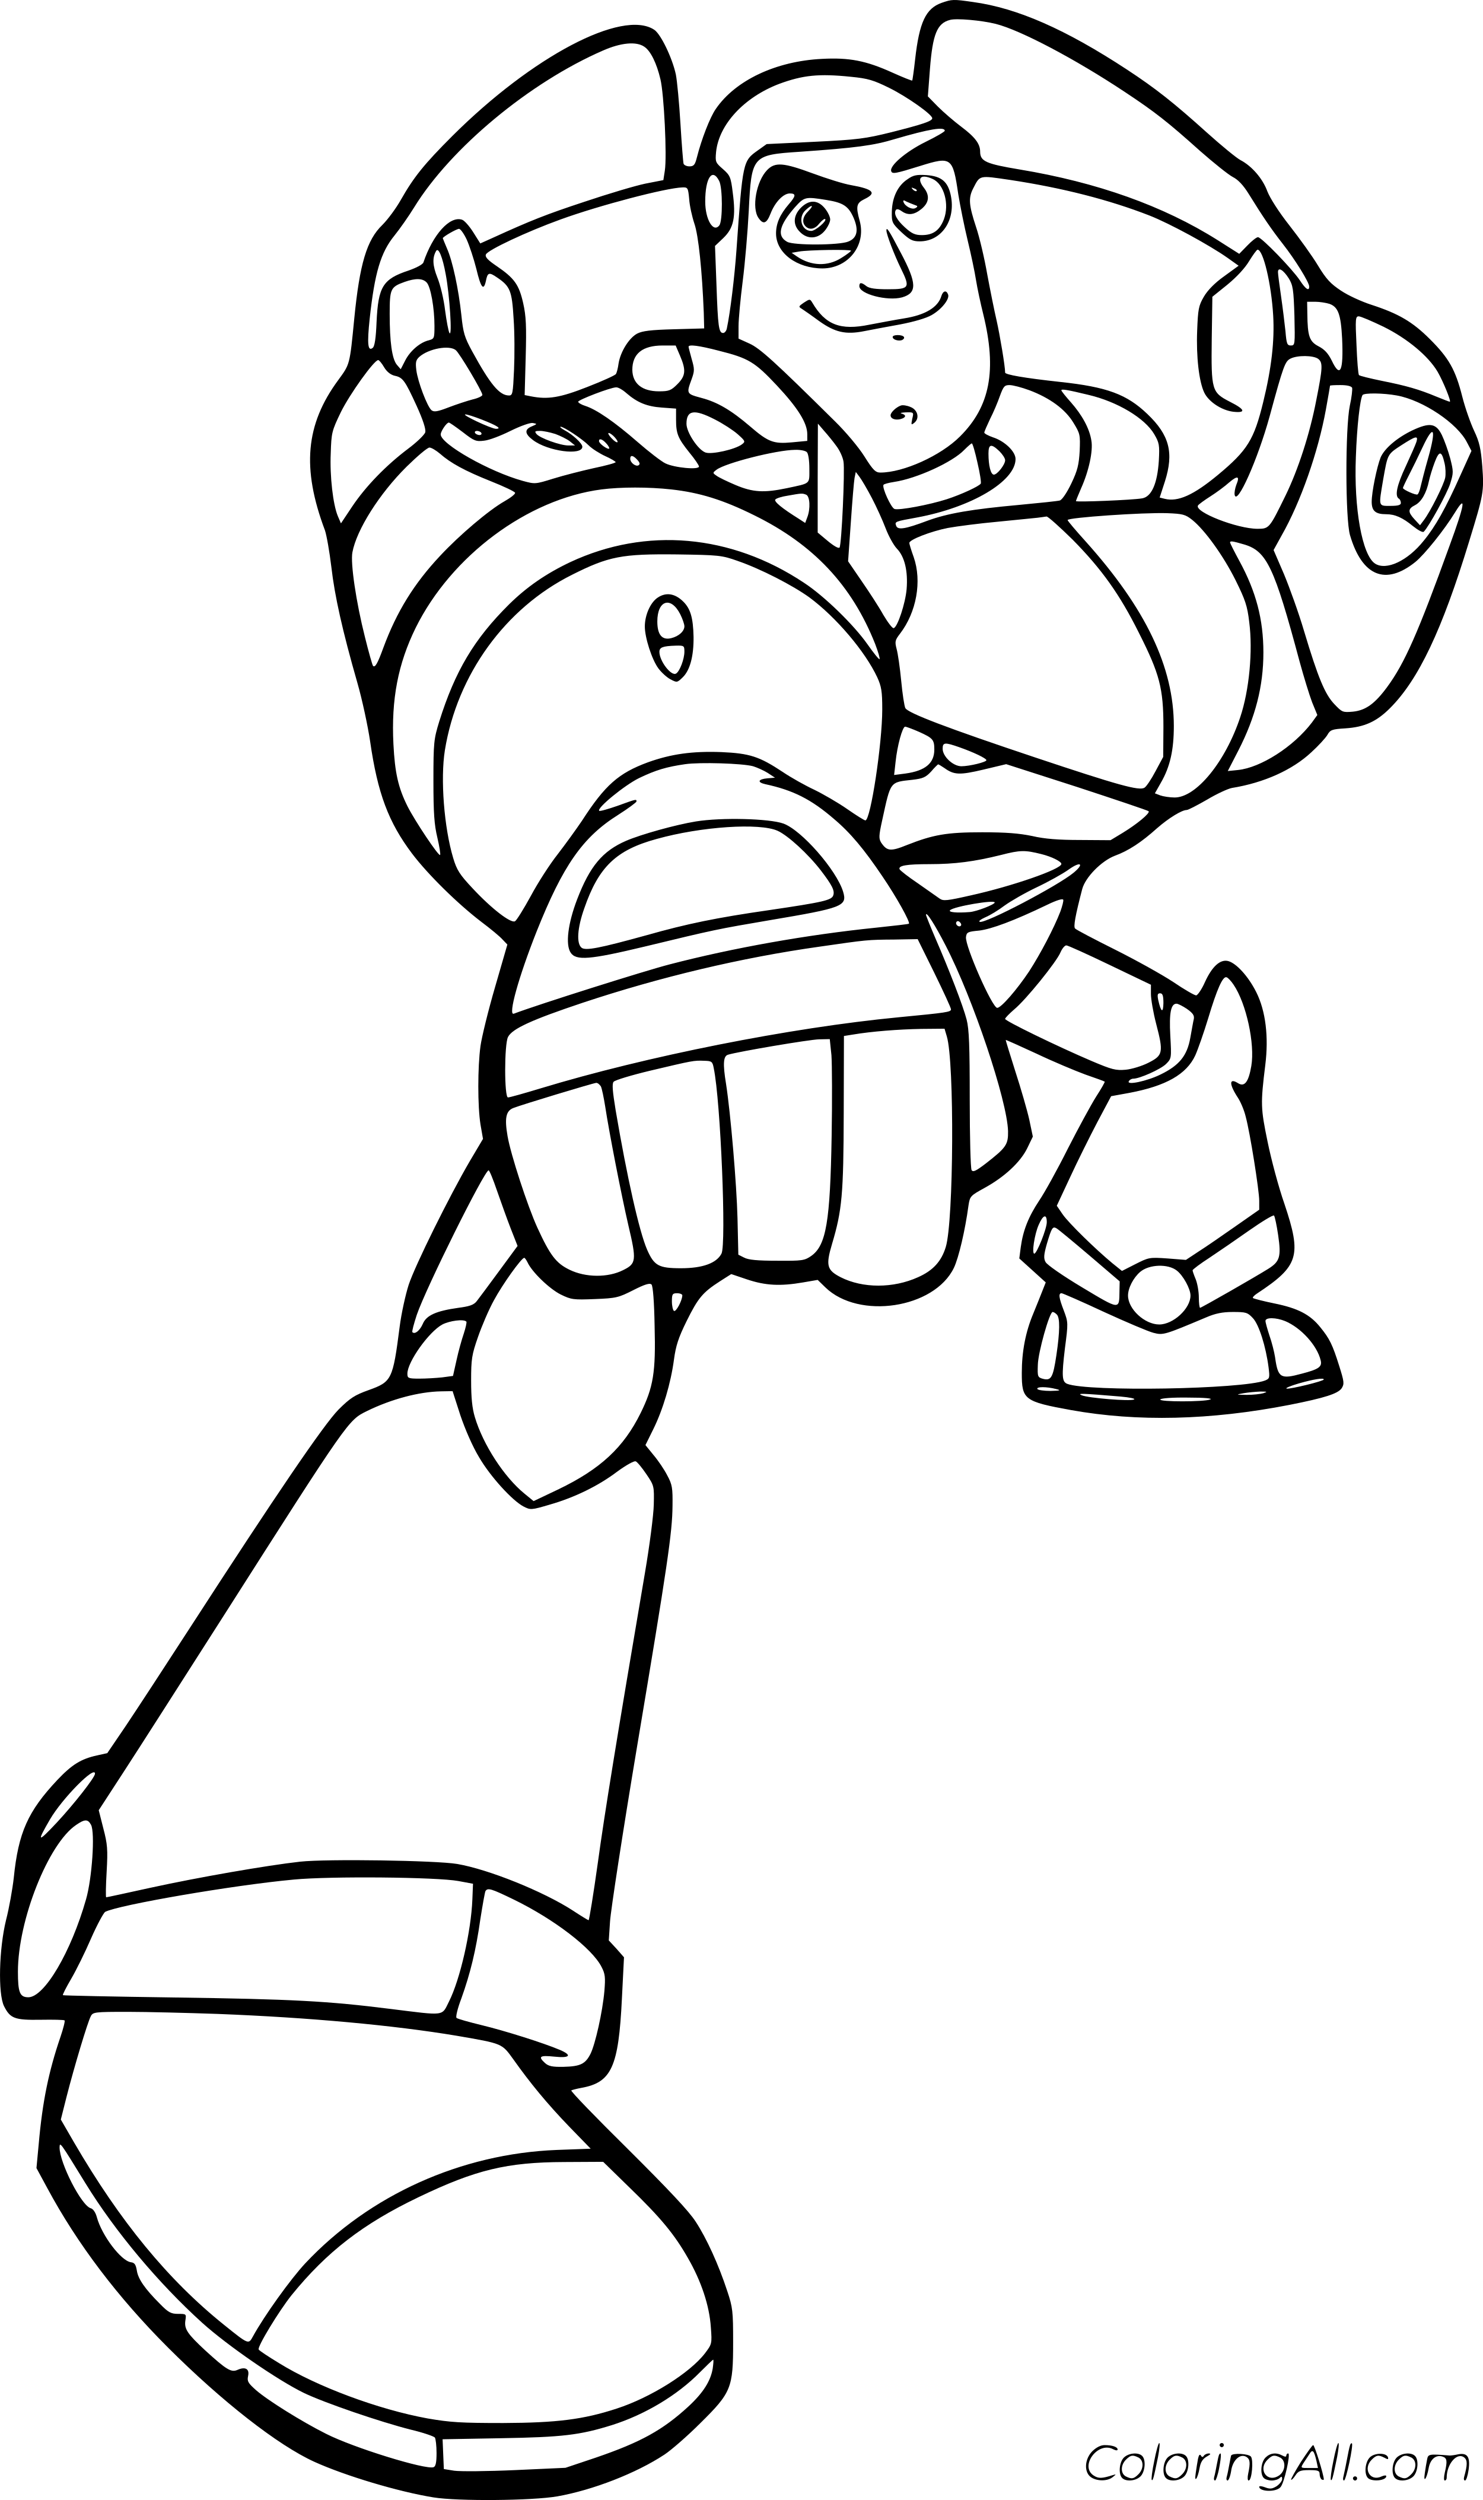 <svg version="1.0" xmlns="http://www.w3.org/2000/svg"
  viewBox="0 0 712.045 1200.265"
 preserveAspectRatio="xMidYMid meet">
<g transform="translate(-0.396,1200.87) scale(0.1,-0.1)"
fill="#000000" stroke="none">
<path d="M4525 11995 c-76 -27 -107 -93 -127 -270 -6 -55 -13 -102 -14 -103
-1 -2 -44 15 -95 38 -128 58 -208 73 -339 66 -221 -11 -415 -103 -509 -240
-28 -40 -69 -146 -91 -233 -9 -36 -15 -43 -36 -43 -13 0 -26 6 -28 13 -2 6 -9
93 -15 193 -6 99 -16 205 -22 235 -17 79 -72 194 -104 215 -153 100 -586 -128
-970 -511 -135 -135 -184 -196 -246 -305 -23 -41 -63 -95 -89 -121 -75 -72
-109 -186 -135 -449 -22 -226 -21 -219 -77 -296 -157 -213 -176 -423 -64 -721
8 -23 22 -102 31 -177 16 -139 53 -305 125 -556 23 -80 50 -206 61 -280 36
-250 88 -389 202 -540 75 -99 218 -240 332 -327 44 -33 90 -71 102 -85 l23
-24 -59 -204 c-33 -113 -64 -240 -70 -283 -14 -102 -14 -290 0 -377 l12 -69
-64 -108 c-98 -168 -262 -499 -293 -593 -15 -47 -35 -137 -43 -200 -33 -256
-38 -265 -149 -305 -67 -24 -89 -38 -145 -94 -70 -71 -300 -409 -709 -1041
-123 -190 -263 -404 -312 -477 l-89 -131 -50 -11 c-76 -17 -119 -43 -190 -118
-141 -150 -187 -252 -209 -470 -6 -53 -22 -144 -37 -202 -34 -139 -39 -353
-10 -413 30 -60 51 -68 176 -66 60 1 112 0 115 -3 3 -3 -6 -39 -20 -80 -56
-164 -86 -308 -104 -512 l-11 -117 52 -96 c144 -268 339 -525 579 -765 259
-259 529 -470 703 -549 150 -68 405 -144 572 -171 117 -19 475 -16 595 5 170
30 379 111 515 201 33 22 110 89 171 150 150 148 158 169 158 390 0 148 -2
166 -28 244 -42 128 -99 253 -152 334 -33 51 -129 153 -326 349 -154 152 -276
278 -271 281 4 2 26 8 48 12 145 26 179 99 195 429 l10 198 -36 41 -37 40 6
91 c3 50 61 429 130 841 146 871 169 1026 170 1155 1 84 -1 101 -25 145 -14
28 -44 72 -66 98 l-39 48 38 77 c46 93 84 221 99 334 9 66 21 104 61 185 55
111 77 137 159 190 l55 35 77 -26 c87 -29 158 -33 268 -14 l70 12 37 -36 c161
-156 523 -101 617 94 23 48 54 180 70 299 7 45 9 47 76 84 97 53 173 124 206
191 l27 56 -17 81 c-10 45 -40 149 -67 232 -26 82 -47 150 -46 151 1 1 68 -29
148 -66 80 -38 185 -82 234 -100 49 -17 91 -32 93 -34 2 -2 -17 -35 -41 -72
-24 -38 -85 -150 -136 -250 -50 -100 -112 -212 -138 -250 -51 -77 -77 -142
-88 -223 l-7 -54 63 -57 64 -58 -17 -43 c-9 -24 -29 -72 -43 -107 -37 -88 -55
-182 -55 -285 0 -128 11 -137 237 -178 318 -57 668 -49 1048 25 172 34 233 54
251 80 13 21 12 31 -12 107 -32 102 -46 131 -91 186 -49 61 -107 91 -220 114
-54 11 -100 23 -103 26 -3 3 6 13 20 22 200 132 215 180 131 430 -28 80 -64
215 -81 299 -33 160 -34 181 -11 367 17 136 2 260 -43 350 -38 76 -96 140
-136 150 -38 9 -77 -27 -111 -102 -15 -34 -35 -63 -42 -63 -8 0 -58 29 -111
65 -53 35 -179 105 -279 155 -100 50 -186 95 -191 101 -9 8 1 62 34 189 15 57
92 135 156 160 66 24 127 64 204 133 55 48 118 87 142 87 7 0 51 23 98 50 47
28 101 53 120 56 153 25 289 86 380 171 33 30 68 68 77 83 14 25 22 28 87 32
91 6 149 32 214 97 137 137 250 375 380 801 69 225 72 238 63 360 -7 87 -14
117 -39 170 -17 36 -43 109 -57 164 -33 131 -65 186 -155 276 -84 84 -151 123
-280 165 -47 15 -113 45 -147 68 -50 33 -71 55 -111 121 -27 45 -89 131 -136
191 -52 66 -94 132 -107 165 -22 61 -75 122 -129 150 -19 10 -91 69 -160 131
-161 145 -247 213 -384 303 -294 193 -527 296 -740 325 -96 14 -102 13 -151
-4z m260 -101 c119 -30 382 -169 620 -327 145 -96 206 -144 361 -283 66 -58
136 -114 157 -125 26 -13 51 -40 77 -82 68 -110 109 -170 163 -239 59 -75 127
-185 127 -205 0 -24 -17 -13 -45 30 -36 54 -184 207 -201 207 -7 0 -30 -18
-51 -40 l-39 -40 -104 66 c-260 164 -577 277 -950 339 -162 27 -190 39 -190
86 0 37 -25 70 -89 118 -36 27 -87 71 -114 98 l-48 49 10 132 c13 166 34 219
96 235 30 9 152 -2 220 -19z m-1687 -110 c30 -20 59 -79 77 -156 17 -70 32
-369 21 -439 l-7 -45 -87 -17 c-48 -10 -179 -49 -292 -87 -185 -61 -258 -90
-442 -174 l-58 -26 -34 54 c-19 30 -43 57 -54 60 -59 19 -140 -72 -185 -205
-3 -10 -34 -26 -71 -39 -124 -41 -146 -77 -154 -247 -3 -77 -9 -116 -18 -124
-24 -20 -28 18 -15 140 24 221 53 318 119 399 25 31 68 92 95 136 175 284 554
599 906 752 86 38 161 45 199 18z m992 -144 c82 -8 108 -16 185 -54 86 -43
205 -127 205 -145 0 -14 -46 -29 -196 -67 -125 -31 -162 -36 -369 -46 l-230
-11 -42 -30 c-72 -51 -73 -52 -103 -479 -9 -127 -30 -301 -46 -375 -2 -13 -11
-23 -18 -23 -21 0 -25 30 -32 231 l-7 187 40 38 c50 48 61 100 45 219 -9 74
-13 82 -47 112 -36 31 -37 35 -33 81 13 133 135 264 303 328 114 42 190 50
345 34z m450 -259 c0 -5 -42 -29 -93 -54 -93 -46 -173 -114 -164 -140 5 -15
20 -12 139 25 150 47 157 42 183 -136 9 -55 29 -155 45 -221 16 -66 34 -151
40 -190 6 -38 22 -113 35 -165 66 -269 33 -443 -112 -587 -92 -92 -271 -173
-382 -173 -23 0 -35 11 -77 78 -27 43 -89 117 -140 167 -293 290 -361 351
-411 374 l-53 24 0 60 c0 33 9 130 20 216 11 86 24 238 29 337 13 265 16 269
244 284 271 19 355 30 457 61 164 48 240 61 240 40z m-1083 -241 c17 -33 17
-191 1 -213 -29 -38 -68 28 -68 114 0 114 34 164 67 99z m1396 5 c251 -38 475
-95 670 -171 97 -38 290 -143 376 -204 l52 -37 -70 -51 c-45 -32 -79 -67 -97
-98 -25 -43 -28 -59 -32 -163 -5 -125 9 -245 34 -297 21 -44 83 -85 139 -92
63 -7 58 11 -16 48 -87 45 -90 54 -87 302 l3 202 72 58 c45 37 85 80 105 114
18 29 36 54 40 54 27 0 66 -163 75 -316 7 -121 -8 -253 -48 -416 -44 -180 -75
-231 -217 -349 -117 -97 -192 -131 -256 -115 l-24 6 25 77 c44 138 22 223 -84
324 -99 95 -194 130 -418 154 -174 19 -265 35 -265 45 0 30 -25 179 -41 250
-11 47 -31 147 -45 222 -13 75 -37 178 -54 228 -34 103 -37 138 -14 183 34 66
26 64 177 42z m-1540 -92 c2 -32 14 -85 25 -118 20 -58 37 -227 45 -426 l2
-77 -145 -4 c-112 -3 -152 -8 -177 -21 -39 -21 -80 -87 -89 -143 -3 -23 -9
-46 -13 -51 -3 -6 -65 -34 -137 -62 -132 -52 -190 -61 -271 -45 l-30 6 5 182
c4 149 2 197 -12 259 -20 89 -42 120 -127 178 -43 29 -57 44 -52 56 8 21 195
109 358 168 187 68 508 152 586 154 25 1 27 -2 32 -56z m-1068 -195 c13 -29
34 -92 46 -140 22 -92 35 -108 46 -58 8 41 15 43 53 17 64 -43 72 -64 80 -199
5 -68 5 -178 2 -245 -5 -113 -7 -123 -24 -123 -46 0 -90 53 -177 212 -37 68
-43 88 -52 175 -13 122 -42 259 -69 319 -11 26 -20 48 -20 49 0 7 66 45 78 45
7 0 24 -24 37 -52z m-101 -166 c19 -100 32 -305 18 -282 -5 8 -14 57 -21 109
-6 52 -23 123 -37 157 -23 58 -25 95 -6 128 11 19 31 -29 46 -112z m4048 -20
c20 -33 23 -53 27 -179 3 -138 3 -143 -17 -143 -18 0 -21 8 -26 68 -4 37 -13
112 -21 167 -8 55 -15 108 -15 117 0 27 26 11 52 -30z m-4139 -20 c19 -21 37
-122 37 -208 0 -59 -1 -62 -27 -69 -43 -10 -91 -52 -114 -98 l-21 -41 -19 22
c-23 29 -34 109 -34 244 0 120 4 129 71 153 53 19 88 18 107 -3z m4334 -102
c42 -15 55 -50 61 -167 7 -157 -9 -192 -50 -105 -17 34 -34 53 -63 68 -44 23
-53 48 -54 157 l-1 57 39 0 c21 0 52 -5 68 -10z m260 -110 c113 -56 215 -140
260 -217 27 -47 66 -143 58 -143 -3 0 -31 11 -63 24 -86 36 -147 53 -262 76
-58 12 -108 24 -111 28 -4 4 -9 69 -12 145 -6 125 -5 137 11 137 9 0 63 -23
119 -50z m-3378 -139 c30 -70 27 -97 -13 -137 -30 -30 -40 -34 -88 -34 -81 0
-127 37 -128 103 0 78 49 117 146 117 l62 0 21 -49z m186 24 c144 -36 173 -54
280 -168 100 -107 145 -179 145 -233 l0 -32 -74 -7 c-88 -8 -113 1 -201 77
-90 77 -156 116 -232 136 -74 20 -74 20 -48 91 14 39 14 48 0 96 -8 29 -15 56
-15 59 0 12 49 6 145 -19z m-1263 3 c18 -14 128 -199 128 -215 0 -6 -21 -16
-47 -22 -27 -7 -78 -24 -115 -38 -54 -21 -70 -23 -82 -14 -21 18 -66 137 -73
192 -5 40 -2 50 16 66 45 38 141 56 173 31z m4141 -42 c23 -18 22 -42 -9 -198
-31 -162 -87 -334 -148 -459 -77 -157 -78 -159 -134 -159 -98 0 -305 81 -286
112 3 5 30 25 60 44 30 19 70 49 89 66 41 35 53 32 35 -11 -6 -16 -10 -38 -8
-48 11 -54 111 170 168 377 66 243 74 264 100 277 33 17 110 16 133 -1z
m-4485 -40 c13 -22 31 -36 50 -41 40 -8 50 -22 106 -144 31 -68 45 -112 42
-127 -3 -12 -40 -48 -83 -80 -106 -80 -203 -180 -268 -277 l-54 -81 -15 35
c-23 55 -39 191 -34 302 3 98 5 107 49 198 42 85 159 249 179 249 4 0 17 -15
28 -34z m3099 -111 c98 -37 172 -91 211 -156 32 -52 33 -58 30 -135 -4 -67
-10 -93 -40 -156 -21 -44 -44 -78 -55 -82 -10 -3 -97 -12 -193 -21 -232 -21
-348 -41 -445 -77 -104 -39 -140 -45 -148 -24 -8 21 -6 21 98 40 262 48 475
174 475 281 0 36 -52 86 -108 104 -23 8 -42 18 -42 23 0 5 13 34 28 66 16 31
37 81 47 110 17 46 22 52 46 52 16 0 58 -11 96 -25z m1549 12 c2 -7 -2 -46
-11 -86 -22 -106 -22 -545 1 -622 58 -197 171 -243 314 -128 44 36 139 154
191 239 54 88 46 38 -27 -161 -152 -420 -216 -565 -300 -679 -59 -80 -103
-112 -165 -118 -48 -4 -51 -3 -88 36 -45 47 -78 125 -146 352 -25 85 -69 207
-96 272 l-50 116 38 69 c92 161 176 402 213 605 11 61 20 113 20 115 0 2 23 3
50 3 32 0 52 -5 56 -13z m-3484 -26 c52 -45 98 -64 170 -69 l68 -5 0 -53 c0
-68 9 -89 64 -158 25 -30 46 -61 46 -67 0 -17 -118 -6 -161 15 -19 9 -79 55
-134 103 -109 95 -197 156 -251 173 -19 6 -34 15 -34 20 0 9 156 69 182 69 10
1 32 -12 50 -28z m2218 -8 c140 -33 271 -112 316 -189 24 -41 26 -52 22 -127
-7 -110 -35 -174 -81 -181 -47 -8 -317 -19 -317 -13 0 2 11 30 25 62 37 82 58
180 49 229 -9 58 -45 123 -98 183 -25 28 -46 54 -46 58 0 7 27 3 130 -22z
m1481 -3 c126 -23 291 -134 337 -226 l21 -40 -53 -117 c-70 -157 -120 -246
-176 -314 -77 -97 -180 -145 -234 -110 -62 41 -102 265 -92 512 5 147 20 277
32 297 7 11 100 10 165 -2z m-3275 -115 c38 -19 87 -51 109 -70 37 -33 39 -36
22 -49 -32 -25 -145 -50 -175 -40 -36 12 -92 97 -92 138 0 66 37 72 136 21z
m-1118 -1 c74 -29 97 -44 67 -44 -24 1 -166 68 -147 69 8 1 44 -11 80 -25z
m-92 -60 c54 -42 63 -46 102 -41 24 2 81 24 127 47 49 24 94 40 107 38 22 -4
22 -5 -4 -16 -37 -15 -35 -36 5 -66 71 -54 237 -76 237 -32 0 16 -47 59 -85
79 -16 9 -25 16 -19 17 15 0 103 -58 135 -90 16 -16 51 -38 79 -51 27 -12 50
-26 50 -29 0 -4 -48 -17 -106 -29 -58 -13 -145 -35 -193 -50 -87 -27 -88 -27
-147 -11 -162 45 -394 177 -394 223 0 15 28 57 39 57 4 0 34 -21 67 -46z
m1794 -67 c16 -21 31 -54 34 -75 7 -42 -9 -397 -19 -412 -4 -6 -27 7 -56 31
l-49 41 0 261 1 262 30 -35 c17 -19 44 -52 59 -73z m-1705 63 c3 -5 -1 -10 -9
-10 -8 0 -18 5 -21 10 -3 6 1 10 9 10 8 0 18 -4 21 -10z m356 -5 c24 -9 55
-24 69 -35 l25 -20 -32 0 c-39 0 -136 35 -153 55 -10 13 -8 15 17 15 16 0 49
-7 74 -15z m284 -15 c27 -30 12 -34 -15 -5 -13 14 -19 25 -13 25 5 0 18 -9 28
-20z m-40 -30 c10 -11 16 -22 14 -25 -7 -6 -49 24 -49 36 0 15 16 10 35 -11z
m1782 -92 c12 -51 19 -96 16 -101 -8 -13 -95 -53 -163 -75 -84 -27 -228 -54
-251 -47 -17 6 -61 103 -53 116 2 4 25 10 51 14 108 16 281 95 337 154 17 17
33 31 36 31 4 0 16 -42 27 -92z m105 55 c15 -15 28 -34 28 -44 0 -21 -38 -69
-54 -69 -15 0 -26 43 -26 101 0 46 13 49 52 12z m-2686 -12 c51 -45 118 -82
243 -132 63 -25 116 -50 118 -56 2 -6 -21 -24 -51 -41 -74 -42 -215 -161 -309
-262 -124 -132 -208 -267 -272 -440 -28 -77 -40 -98 -50 -88 -3 3 -21 66 -39
139 -42 166 -70 354 -60 406 20 108 129 281 260 411 51 50 100 92 110 92 9 0
31 -13 50 -29z m1762 7 c7 -7 12 -40 12 -79 0 -77 8 -69 -108 -94 -110 -23
-163 -20 -246 15 -40 17 -82 37 -92 45 -19 13 -19 14 1 29 43 32 286 94 376
95 25 1 50 -4 57 -11z m-814 -37 c12 -13 14 -21 6 -26 -13 -8 -40 12 -40 31 0
20 14 17 34 -5z m1126 -183 c22 -42 52 -108 66 -145 14 -37 38 -81 54 -98 38
-39 54 -109 47 -195 -6 -68 -43 -181 -62 -187 -6 -2 -28 27 -50 64 -21 38 -68
110 -104 162 l-65 95 13 185 c7 102 15 199 18 215 l6 29 18 -24 c10 -13 37
-59 59 -101z m-963 41 c136 -15 249 -50 398 -124 285 -140 469 -336 581 -618
14 -37 24 -70 21 -73 -2 -3 -29 30 -59 73 -65 92 -206 230 -304 294 -350 233
-758 269 -1122 99 -116 -55 -209 -119 -295 -204 -167 -166 -258 -319 -334
-561 -26 -85 -28 -100 -28 -285 0 -155 4 -211 19 -273 10 -43 16 -80 13 -83
-7 -7 -120 162 -156 233 -45 90 -61 161 -68 299 -11 215 22 386 107 559 171
345 537 618 892 664 93 12 226 12 335 0z m647 -25 c19 -7 22 -68 6 -109 l-10
-27 -29 19 c-85 53 -123 85 -114 94 6 6 32 14 59 18 67 12 70 12 88 5z m1854
-121 c62 -50 150 -173 208 -289 47 -95 57 -124 66 -202 18 -138 0 -328 -43
-456 -71 -214 -211 -386 -315 -386 -23 0 -55 5 -69 10 l-26 10 30 53 c43 75
61 155 61 270 0 283 -135 565 -424 887 -47 52 -86 98 -86 102 0 12 365 37 478
33 75 -3 87 -6 120 -32z m-574 -95 c139 -141 226 -262 319 -449 99 -196 117
-265 117 -450 l-1 -144 -37 -69 c-20 -38 -44 -74 -53 -79 -25 -16 -126 12
-524 145 -422 141 -611 213 -624 237 -5 9 -14 68 -20 131 -6 63 -16 132 -22
153 -9 35 -8 42 16 73 80 104 106 253 66 368 -12 33 -21 63 -21 68 0 16 104
56 185 72 44 8 152 22 240 30 88 9 174 17 190 19 17 2 36 5 44 6 7 0 63 -50
125 -111z m823 -23 c109 -32 145 -107 267 -563 20 -73 47 -161 60 -195 l25
-61 -26 -36 c-88 -116 -246 -217 -355 -228 l-49 -5 51 99 c82 160 120 308 120
470 0 159 -35 292 -115 439 -25 46 -45 86 -45 89 0 9 12 7 67 -9z m-2432 -79
c111 -38 266 -118 346 -176 128 -95 267 -259 325 -383 20 -44 24 -67 24 -154
0 -164 -56 -533 -81 -533 -5 0 -45 25 -88 55 -43 30 -114 71 -157 92 -43 20
-111 58 -151 85 -113 75 -159 90 -296 96 -140 5 -240 -9 -352 -49 -141 -52
-206 -109 -317 -281 -27 -40 -79 -112 -116 -160 -38 -48 -96 -138 -129 -200
-34 -62 -68 -117 -76 -122 -19 -12 -112 59 -205 159 -61 65 -75 87 -92 144
-44 147 -62 380 -40 518 59 363 290 682 610 842 177 89 239 101 505 98 200 -3
214 -4 290 -31z m872 -821 c66 -30 73 -37 73 -85 0 -66 -44 -102 -139 -115
l-54 -7 7 63 c8 78 33 169 46 169 5 0 35 -11 67 -25z m194 -74 c68 -24 129
-53 129 -62 0 -9 -81 -29 -120 -29 -40 0 -90 47 -90 84 0 31 10 32 81 7z
m-991 -91 c19 -6 51 -20 70 -32 l35 -23 -37 -3 c-44 -4 -50 -19 -10 -28 135
-29 221 -73 329 -166 81 -68 147 -148 234 -277 68 -100 134 -219 127 -227 -2
-2 -73 -10 -158 -19 -332 -34 -686 -97 -990 -176 -117 -30 -633 -193 -749
-237 -29 -11 22 174 110 396 126 315 220 451 390 558 49 31 89 61 89 65 0 12
0 12 -91 -21 -46 -16 -85 -27 -88 -24 -13 13 122 123 191 157 81 39 132 54
222 67 70 10 275 4 326 -10z m919 -9 c46 -33 73 -34 187 -7 l109 26 339 -109
c186 -61 341 -113 345 -117 8 -9 -56 -62 -125 -104 l-58 -35 -146 1 c-103 0
-170 5 -230 19 -63 13 -125 18 -240 18 -170 0 -234 -11 -361 -61 -79 -32 -96
-30 -124 11 -12 20 -12 32 5 109 41 188 36 181 145 193 51 6 64 12 90 40 16
19 32 34 33 34 2 1 16 -8 31 -18z m466 -413 c48 -12 95 -35 95 -47 0 -25 -236
-107 -435 -151 -115 -26 -132 -28 -150 -15 -11 8 -58 41 -104 73 -46 31 -86
62 -88 68 -6 17 33 24 144 24 121 0 214 12 343 44 93 24 115 24 195 4z m154
-89 c-76 -63 -425 -246 -451 -236 -7 3 5 12 27 22 22 9 63 34 92 56 29 21 98
61 155 88 57 27 125 65 153 85 57 41 77 29 24 -15z m-64 -187 c-30 -78 -95
-202 -150 -287 -58 -87 -134 -175 -153 -175 -24 0 -155 297 -150 340 3 23 8
26 63 31 59 7 167 47 325 123 45 22 76 32 79 25 2 -6 -5 -32 -14 -57z m-315
44 c0 -10 -89 -44 -120 -46 -62 -5 -105 -1 -94 9 18 18 214 51 214 37z m-236
-206 c132 -255 296 -745 300 -892 1 -65 -9 -79 -108 -156 -46 -35 -60 -42 -67
-31 -5 8 -9 160 -9 339 0 259 -3 338 -15 384 -17 66 -84 239 -151 393 -24 56
-44 106 -44 110 1 18 43 -48 94 -147z m73 94 c-9 -9 -28 6 -21 18 4 6 10 6 17
-1 6 -6 8 -13 4 -17z m-127 -226 c44 -90 80 -168 80 -175 0 -13 -20 -16 -250
-38 -523 -50 -1215 -188 -1719 -341 -79 -24 -150 -44 -158 -44 -18 0 -18 254
0 290 20 40 115 83 357 164 373 124 763 217 1140 270 229 33 227 33 358 34
l112 2 80 -162z m844 37 l196 -94 0 -44 c0 -25 11 -89 25 -143 36 -138 33
-152 -36 -187 -31 -16 -80 -31 -110 -34 -48 -4 -65 0 -164 42 -164 70 -415
192 -415 202 0 5 20 25 44 46 55 45 204 229 222 274 8 18 20 33 28 33 7 0 102
-43 210 -95z m593 -94 c61 -90 103 -284 85 -390 -13 -76 -32 -102 -63 -83 -44
28 -45 -3 -1 -70 13 -20 30 -60 37 -90 21 -77 65 -355 65 -404 l0 -43 -113
-79 c-63 -44 -142 -99 -177 -121 l-62 -41 -89 7 c-86 6 -90 5 -153 -27 l-65
-33 -46 37 c-82 68 -211 194 -239 235 l-28 41 64 137 c35 76 94 194 130 263
l67 126 88 16 c175 33 274 89 316 180 13 29 41 109 62 178 42 140 70 203 88
197 7 -2 22 -18 34 -36z m-337 -88 c-1 -51 -12 -44 -25 15 -5 25 -3 32 9 32
12 0 16 -11 16 -47z m113 -28 c28 -20 36 -31 33 -48 -3 -12 -10 -53 -17 -91
-15 -85 -52 -132 -143 -176 -65 -32 -165 -53 -152 -32 4 7 13 12 21 12 31 0
131 45 157 70 27 27 27 28 21 137 -6 110 3 153 30 153 7 0 29 -11 50 -25z
m-1153 -132 c37 -122 33 -888 -5 -1011 -21 -69 -61 -113 -133 -145 -119 -54
-266 -54 -372 0 -66 34 -72 56 -41 160 48 161 55 237 56 628 l1 370 44 7 c89
15 217 25 327 27 l112 1 11 -37z m-554 -90 c3 -42 4 -217 1 -388 -7 -411 -26
-525 -98 -576 -32 -22 -42 -24 -164 -23 -93 0 -138 4 -158 15 l-28 14 -4 175
c-4 162 -33 503 -55 645 -16 97 -13 133 9 140 49 15 391 73 438 74 l51 1 8
-77z m-565 -63 c33 -158 61 -845 37 -890 -24 -46 -91 -70 -194 -70 -108 0
-129 12 -163 89 -38 88 -96 346 -151 669 -15 92 -18 127 -10 137 6 8 86 32
178 54 203 48 207 49 257 47 36 -1 40 -3 46 -36z m-542 -87 c5 -10 14 -54 21
-98 18 -119 77 -422 111 -569 40 -169 38 -184 -25 -215 -73 -37 -181 -36 -258
2 -64 31 -93 69 -154 202 -47 103 -128 351 -143 439 -15 86 -8 121 27 135 37
15 384 120 399 121 7 0 16 -8 22 -17z m-499 -500 c19 -54 48 -136 66 -182 l33
-84 -89 -121 c-49 -67 -97 -131 -107 -144 -14 -18 -34 -25 -88 -32 -107 -15
-154 -36 -171 -77 -14 -32 -38 -52 -50 -40 -3 3 7 40 21 83 44 129 325 694
345 694 4 0 22 -44 40 -97z m3751 -215 c15 -103 8 -126 -48 -161 -62 -39 -321
-187 -327 -187 -3 0 -6 23 -6 50 0 28 -7 67 -15 87 -8 19 -15 39 -15 43 0 4
37 32 82 61 45 30 131 89 192 132 60 42 113 74 117 70 4 -5 13 -47 20 -95z
m-1111 63 c0 -32 -48 -151 -60 -151 -13 0 1 93 21 138 21 49 39 55 39 13z
m205 -160 l145 -124 -1 -46 c-1 -92 3 -92 -179 17 -92 55 -170 109 -176 122
-10 18 -8 36 6 86 23 78 28 86 46 76 8 -4 79 -63 159 -131z m-2698 -33 c21
-46 105 -127 159 -154 51 -25 61 -26 164 -22 103 4 114 7 185 43 55 28 79 35
87 27 7 -7 13 -82 15 -199 6 -223 -6 -294 -67 -418 -82 -166 -193 -269 -394
-366 l-120 -57 -44 36 c-98 80 -199 236 -238 367 -13 43 -18 93 -18 175 0 104
3 124 33 210 18 52 52 132 77 177 41 76 131 202 145 203 3 0 10 -10 16 -22z
m3117 -39 c31 -24 66 -88 66 -120 0 -63 -83 -139 -150 -139 -70 0 -150 74
-150 139 0 36 26 86 59 114 43 36 133 39 175 6z m-2374 -119 c0 -24 -30 -81
-40 -75 -5 3 -10 24 -10 46 0 35 3 39 25 39 14 0 25 -5 25 -10z m2025 -80
c107 -49 213 -94 237 -100 47 -12 51 -11 253 74 44 19 78 26 128 26 64 0 71
-2 97 -30 29 -31 62 -136 75 -237 6 -49 5 -53 -17 -62 -111 -42 -849 -55 -950
-16 -25 10 -27 36 -11 170 16 122 16 125 -5 181 -24 62 -27 84 -11 84 5 0 97
-40 204 -90z m-227 -12 c16 -16 15 -82 -2 -196 -16 -107 -25 -123 -64 -113
-26 7 -27 11 -25 67 1 59 56 254 71 254 5 0 13 -5 20 -12z m1097 -32 c76 -32
153 -117 170 -188 8 -31 -9 -43 -90 -64 -103 -28 -115 -21 -129 79 -4 26 -16
73 -27 104 -10 31 -19 62 -19 70 0 18 51 17 95 -1z m-3932 -2 c3 -3 -3 -29
-12 -57 -10 -29 -26 -86 -35 -128 l-17 -76 -52 -7 c-29 -3 -78 -6 -109 -6 -54
0 -58 2 -58 24 0 56 103 201 168 236 35 18 102 27 115 14z m4117 -278 c0 -8
-161 -47 -178 -44 -9 2 17 13 58 25 70 20 120 28 120 19z m-1285 -46 c25 -6
20 -8 -27 -9 -31 0 -60 4 -63 9 -7 12 45 12 90 0z m-2861 -125 c23 -68 59
-151 90 -202 54 -93 160 -209 214 -237 33 -17 37 -17 125 9 119 34 234 90 325
159 41 30 80 52 88 49 7 -2 30 -30 51 -61 38 -56 38 -58 36 -147 -1 -49 -20
-196 -42 -325 -137 -806 -194 -1156 -227 -1397 -21 -150 -41 -273 -44 -273 -3
0 -37 21 -75 46 -140 91 -404 198 -556 224 -101 17 -625 25 -754 11 -161 -18
-489 -75 -722 -126 -113 -25 -206 -45 -209 -45 -3 0 -2 55 2 123 6 107 4 132
-16 208 l-22 87 119 183 c66 101 283 441 483 754 599 940 596 935 685 979 118
58 251 93 356 95 l56 1 37 -115z m3856 105 c-14 -4 -50 -8 -80 -8 -53 1 -54 1
-15 8 22 4 58 7 80 8 34 0 36 -1 15 -8z m-686 -16 c45 -4 73 -10 65 -14 -17
-10 -221 7 -251 20 -24 10 -4 10 186 -6z m431 -14 c-29 -12 -248 -12 -240 0 4
6 58 10 133 9 80 0 120 -4 107 -9z m-5355 -1797 c-1 -19 -103 -148 -183 -234
-93 -99 -98 -97 -33 15 59 101 218 262 216 219z m-19 -245 c20 -37 5 -258 -24
-358 -72 -253 -200 -470 -277 -470 -41 0 -50 23 -50 123 0 247 146 614 279
704 42 29 57 29 72 1z m1764 -270 l70 -13 -3 -75 c-6 -153 -59 -385 -112 -490
-36 -72 -15 -69 -281 -36 -302 38 -469 47 -1039 55 -291 4 -531 9 -534 11 -2
3 16 38 40 79 24 41 67 128 95 193 29 66 60 123 68 128 63 33 612 128 905 155
177 17 688 12 791 -7z m266 -89 c193 -94 376 -234 421 -323 18 -34 19 -51 14
-115 -9 -102 -44 -257 -67 -303 -25 -49 -49 -60 -130 -62 -53 -1 -71 3 -88 18
-35 32 -25 38 44 31 75 -8 88 6 28 32 -80 34 -268 93 -376 119 -61 15 -116 30
-121 35 -5 4 5 46 23 93 43 120 70 230 91 379 11 70 22 132 25 137 11 17 29
11 136 -41z m-1421 -549 c437 -17 843 -54 1148 -105 220 -38 215 -36 270 -112
83 -117 164 -215 269 -324 l103 -106 -163 -6 c-459 -18 -899 -216 -1207 -544
-71 -76 -198 -253 -252 -352 -21 -38 -20 -39 -138 56 -270 217 -499 496 -721
877 l-63 109 28 111 c36 141 101 358 116 385 10 20 19 21 178 21 92 0 286 -5
432 -10z m-635 -814 c142 -231 350 -479 560 -669 122 -110 365 -277 489 -337
98 -47 366 -139 513 -176 59 -14 111 -32 115 -38 4 -6 8 -39 8 -74 0 -45 -4
-64 -14 -68 -37 -14 -384 93 -516 160 -116 58 -281 161 -337 210 -38 34 -43
42 -38 67 8 35 -13 47 -51 30 -30 -13 -52 0 -154 93 -86 80 -102 103 -96 144
5 32 4 32 -35 32 -34 0 -47 7 -87 48 -71 71 -105 119 -111 160 -5 29 -11 38
-29 40 -47 7 -139 128 -163 216 -6 23 -18 40 -29 43 -45 12 -150 218 -150 292
1 29 2 27 125 -173z m2610 -18 c152 -147 217 -226 282 -340 64 -111 103 -228
110 -332 6 -80 5 -81 -28 -125 -72 -94 -261 -213 -425 -266 -159 -52 -286 -68
-544 -69 -203 0 -253 3 -363 22 -236 43 -532 153 -714 266 -51 31 -95 60 -97
65 -8 12 98 186 158 261 169 208 342 342 609 470 275 132 424 168 700 169
l187 1 125 -122z m401 -870 c-10 -60 -45 -116 -116 -182 -124 -114 -229 -172
-445 -246 l-146 -49 -242 -11 c-133 -6 -264 -7 -292 -3 l-50 8 -3 71 -3 72
278 5 c298 5 381 15 535 63 158 50 314 143 423 254 33 33 61 60 63 60 3 0 1
-19 -2 -42z M3687 11192 c-52 -54 -75 -182 -41 -230 23 -33 39 -27 58 22 21
54 61 96 92 96 31 0 30 -12 -5 -52 -42 -49 -61 -92 -61 -140 0 -94 100 -168
224 -168 123 1 209 111 178 227 -20 72 -16 87 23 106 60 29 42 48 -65 67 -36
6 -118 32 -183 56 -141 52 -182 56 -220 16z m283 -143 c82 -13 107 -29 132
-85 26 -60 18 -98 -25 -115 -43 -18 -264 -19 -294 -1 -50 28 -38 79 37 165 46
51 50 52 150 36z m120 -244 c0 -3 -21 -19 -47 -35 -65 -41 -144 -39 -212 7
l-26 18 35 6 c43 8 250 11 250 4z M3849 11011 c-37 -38 -39 -82 -4 -116 36
-37 86 -34 119 6 14 17 26 41 26 54 0 13 -12 37 -26 54 -34 41 -75 42 -115 2z
m36 -16 c-27 -26 -32 -54 -13 -73 19 -19 45 -14 67 15 12 14 24 23 27 20 9 -9
-47 -57 -67 -57 -47 0 -65 65 -27 100 31 29 42 25 13 -5z M4361 11148 c-47
-31 -73 -87 -75 -154 -1 -53 1 -57 46 -100 40 -37 53 -44 88 -44 105 0 174
102 149 221 -14 66 -45 92 -117 97 -47 3 -63 0 -91 -20z m122 1 c54 -25 80
-121 53 -193 -21 -54 -52 -76 -106 -76 -32 0 -48 7 -80 36 -40 36 -56 66 -45
84 4 7 14 5 28 -5 31 -22 61 -18 96 11 36 30 40 64 11 101 -37 47 -15 69 43
42z m-78 -57 c-3 -3 -11 0 -18 7 -9 10 -8 11 6 5 10 -3 15 -9 12 -12z m-10
-67 c16 -5 17 -8 5 -15 -16 -10 -51 8 -58 29 -3 9 1 10 14 2 11 -5 28 -12 39
-16z M4260 10902 c0 -19 39 -120 70 -183 45 -92 41 -99 -63 -99 -58 0 -89 4
-103 15 -24 19 -34 19 -34 0 0 -38 134 -73 205 -54 73 21 72 67 -6 214 -57
109 -69 127 -69 107z M4524 10588 c-16 -55 -78 -92 -180 -108 -38 -6 -112 -20
-165 -30 -140 -29 -212 -1 -275 106 -11 18 -12 18 -40 0 -26 -18 -27 -20 -10
-30 9 -6 47 -32 82 -58 77 -55 128 -67 218 -49 34 7 111 21 171 32 68 13 126
30 152 45 48 27 88 78 79 99 -8 22 -24 18 -32 -7z M4290 10391 c0 -13 27 -21
45 -15 8 4 12 10 9 15 -7 12 -54 12 -54 0z M4330 10062 c-22 -7 -50 -33 -50
-47 0 -17 23 -25 49 -18 26 7 27 20 4 26 -10 3 -1 5 20 6 38 1 39 1 31 -31 -6
-30 -5 -31 10 -19 27 22 16 63 -19 76 -16 7 -37 10 -45 7z M6784 9942 c-74
-36 -132 -86 -151 -129 -18 -45 -43 -166 -43 -213 0 -44 18 -60 69 -60 43 0
79 -16 129 -57 25 -20 47 -32 52 -27 25 25 112 184 127 231 16 52 16 58 0 121
-10 37 -28 87 -40 112 -28 57 -58 62 -143 22z m78 -129 c-17 -59 -33 -123 -37
-140 -4 -18 -10 -35 -15 -38 -8 -5 -70 23 -70 31 0 3 13 31 29 62 16 31 46 92
66 135 53 113 66 89 27 -50z m-57 75 c-4 -13 -27 -65 -51 -117 -43 -91 -54
-143 -34 -156 6 -3 10 -13 10 -21 0 -10 -13 -14 -50 -14 -59 0 -57 -5 -35 126
22 124 20 121 87 165 70 45 82 48 73 17z m135 -104 c5 -21 6 -52 3 -68 -6 -33
-72 -165 -103 -205 l-18 -24 -26 28 c-33 36 -33 51 3 69 30 16 54 58 66 116 4
19 16 59 27 88 22 59 34 58 48 -4z M3164 9141 c-36 -22 -64 -84 -64 -140 0
-54 34 -159 65 -201 14 -19 40 -43 57 -52 32 -17 33 -17 59 8 36 34 54 103 53
195 -2 93 -15 137 -52 172 -38 36 -79 43 -118 18z m106 -81 c11 -22 20 -48 20
-58 0 -24 -27 -48 -63 -57 -44 -11 -67 16 -67 80 0 102 65 123 110 35z m20
-180 c0 -35 -22 -94 -40 -105 -23 -14 -80 60 -80 104 0 22 16 28 78 30 40 1
42 0 42 -29z M3345 8065 c-98 -16 -263 -62 -335 -93 -113 -49 -174 -122 -235
-281 -44 -115 -57 -217 -31 -256 26 -39 91 -34 354 29 343 83 350 84 602 127
350 59 373 67 352 137 -32 104 -200 296 -287 327 -68 24 -296 30 -420 10z
m393 -45 c50 -23 146 -111 207 -190 55 -72 67 -97 60 -119 -7 -24 -45 -33
-310 -72 -250 -36 -392 -65 -586 -120 -225 -62 -294 -76 -313 -60 -25 21 -20
95 13 188 69 200 153 281 348 334 215 60 495 78 581 39z M5546 194 c-10 -47
-15 -88 -12 -91 5 -6 9 7 30 110 7 37 10 67 6 67 -4 0 -15 -39 -24 -86z M5860
270 c0 -5 5 -10 10 -10 6 0 10 5 10 10 0 6 -4 10 -10 10 -5 0 -10 -4 -10 -10z
M6406 194 c-10 -47 -15 -88 -12 -91 5 -6 9 7 30 110 7 37 10 67 6 67 -4 0 -15
-39 -24 -86z M6486 269 c-3 -8 -10 -41 -16 -74 -6 -33 -14 -68 -16 -77 -3 -10
-1 -18 3 -18 10 0 46 171 38 178 -2 3 -7 -1 -9 -9z M5249 241 c-38 -38 -41
-101 -7 -125 29 -20 79 -20 104 0 18 14 18 15 1 10 -53 -17 -69 -17 -92 -2
-69 45 21 166 94 126 12 -6 21 -7 21 -1 0 12 -25 21 -62 21 -19 0 -39 -10 -59
-29z M6250 189 c-28 -45 -49 -83 -47 -85 2 -3 12 7 21 21 14 21 24 25 66 25
43 0 50 -3 50 -19 0 -11 5 -23 10 -26 6 -3 10 -3 10 1 0 20 -44 164 -51 164
-4 0 -30 -37 -59 -81z m75 4 l7 -33 -42 0 c-42 0 -42 0 -28 23 8 12 21 32 29
44 15 25 22 18 34 -34z M5400 210 c-22 -22 -27 -79 -8 -98 19 -19 66 -14 88 8
22 22 27 79 8 98 -19 19 -66 14 -88 -8z m71 0 c25 -14 25 -54 -1 -80 -23 -23
-33 -24 -61 -10 -25 14 -25 54 1 80 23 23 33 24 61 10z M5610 210 c-22 -22
-27 -79 -8 -98 19 -19 66 -14 88 8 22 22 27 79 8 98 -19 19 -66 14 -88 -8z
m71 0 c25 -14 25 -54 -1 -80 -23 -23 -33 -24 -61 -10 -25 14 -25 54 1 80 23
23 33 24 61 10z M5756 204 c-3 -16 -8 -47 -11 -69 -8 -51 10 -26 19 27 5 27
15 42 34 53 18 10 22 14 10 15 -9 0 -20 -5 -24 -11 -5 -8 -9 -8 -14 1 -5 8
-10 3 -14 -16z M5857 223 c-2 -4 -7 -26 -11 -48 -4 -22 -9 -48 -12 -57 -3 -10
-1 -18 4 -18 4 0 14 28 20 62 11 58 10 81 -1 61z M5915 220 c-1 -3 -5 -23 -9
-45 -4 -22 -9 -48 -12 -57 -3 -10 -1 -18 4 -18 5 0 13 20 17 45 7 53 44 87 74
68 17 -11 19 -28 8 -80 -4 -18 -3 -33 2 -33 16 0 24 99 11 115 -12 14 -87 18
-95 5z M6080 210 c-22 -22 -27 -79 -8 -98 7 -7 24 -12 38 -12 14 0 31 5 38 12
9 9 12 8 12 -5 0 -9 -12 -24 -26 -34 -21 -13 -32 -15 -55 -6 -16 6 -29 8 -29
3 0 -24 81 -27 102 -2 18 19 50 162 37 162 -5 0 -9 -5 -9 -10 0 -7 -6 -7 -19
0 -30 16 -59 12 -81 -10z m71 0 c29 -16 25 -65 -6 -86 -56 -37 -103 28 -55 76
23 23 33 24 61 10z M6581 211 c-23 -23 -28 -80 -9 -99 19 -19 88 -13 88 9 0 5
-11 4 -24 -2 -54 -25 -89 38 -46 81 23 23 33 24 62 9 16 -9 19 -8 16 3 -8 22
-64 22 -87 -1z M6710 210 c-22 -22 -27 -79 -8 -98 19 -19 66 -14 88 8 22 22
27 79 8 98 -19 19 -66 14 -88 -8z m71 0 c25 -14 25 -54 -1 -80 -23 -23 -33
-24 -61 -10 -25 14 -25 54 1 80 23 23 33 24 61 10z M6856 201 c-3 -14 -8 -44
-11 -66 -8 -51 10 -26 19 27 8 41 35 63 66 53 22 -7 24 -21 11 -77 -5 -22 -5
-38 0 -38 5 0 9 6 9 13 0 68 51 125 85 97 15 -13 15 -35 -1 -92 -3 -10 -1 -18
4 -18 6 0 13 23 17 50 9 63 -5 84 -49 76 -17 -4 -35 -6 -41 -6 -101 8 -104 7
-109 -19z M6500 110 c0 -5 5 -10 10 -10 6 0 10 5 10 10 0 6 -4 10 -10 10 -5 0
-10 -4 -10 -10z"/>
</g>
</svg>
